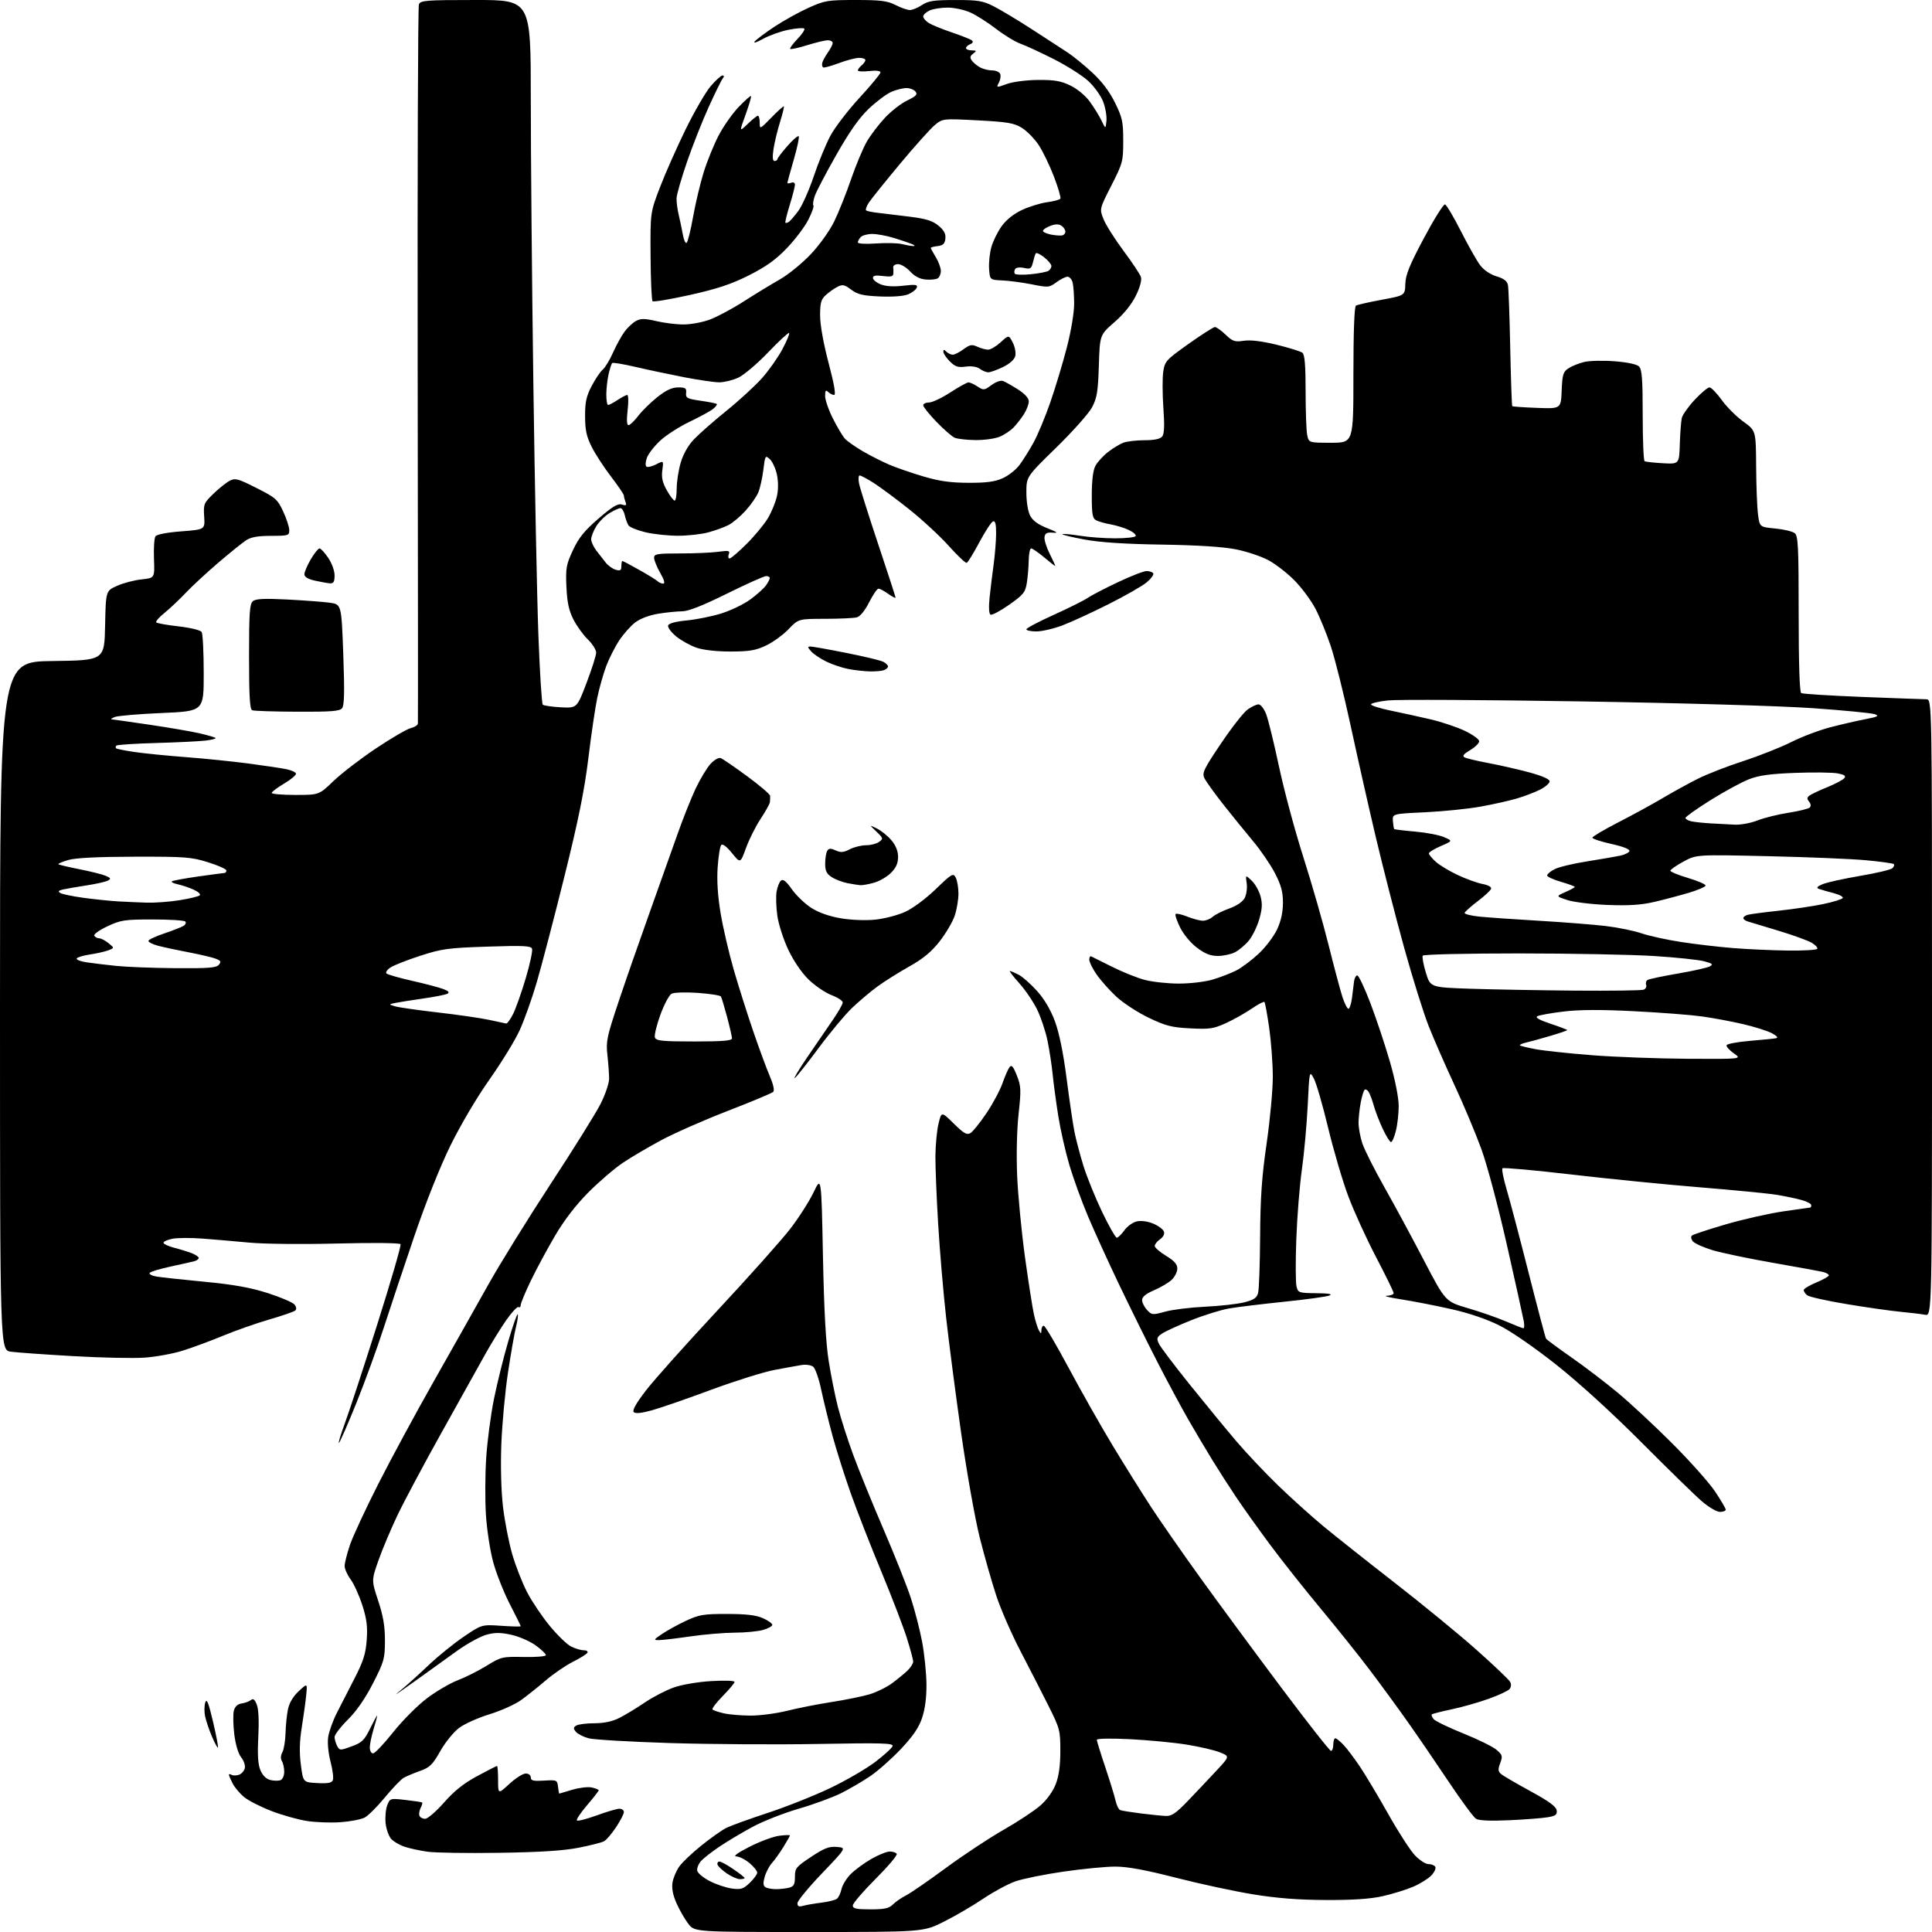 <?xml version="1.0" encoding="UTF-8" standalone="no"?>
<svg 
  version="1.1" 
  xmlns="http://www.w3.org/2000/svg" 
  xmlns:xlink="http://www.w3.org/1999/xlink" 
  xmlns:svg="http://www.w3.org/2000/svg"
  xmlns:rdf="http://www.w3.org/1999/02/22-rdf-syntax-ns#"
  xmlns:cc="http://creativecommons.org/ns#"
  xmlns:dc="http://purl.org/dc/elements/1.1/"
  viewBox="0 0 768 768"
  width="768"
  height="768"
>
<style>svg {background-color: white; }</style>"
<path stroke="none" fill="black" fill-rule="evenodd" d="M321.57,768.00C276.10,768.00 276.10,768.00 273.58,764.69C272.19,762.88 270.10,759.21 268.92,756.56C267.49,753.32 266.96,750.61 267.33,748.35C267.63,746.50 268.84,743.62 270.03,741.96C271.21,740.30 275.17,736.54 278.84,733.60C282.50,730.66 286.91,727.54 288.62,726.67C290.34,725.79 297.82,723.08 305.24,720.64C312.66,718.20 323.85,713.74 330.11,710.74C336.38,707.74 344.39,703.08 347.93,700.39C351.47,697.70 354.57,694.87 354.81,694.10C355.20,692.92 350.69,692.79 325.38,693.25C308.95,693.55 282.51,693.39 266.62,692.90C250.74,692.41 236.06,691.55 233.99,691.00C231.92,690.44 229.65,689.28 228.93,688.42C227.85,687.12 227.88,686.69 229.06,685.94C229.85,685.44 233.11,685.02 236.29,685.02C240.20,685.00 243.44,684.31 246.29,682.86C248.61,681.68 253.14,678.93 256.37,676.74C259.59,674.56 264.77,671.88 267.86,670.79C271.07,669.66 277.47,668.57 282.74,668.26C287.84,667.95 292.00,668.09 292.00,668.57C292.00,669.04 289.89,671.57 287.31,674.19C284.73,676.81 282.90,679.23 283.23,679.56C283.57,679.90 285.56,680.57 287.67,681.06C289.78,681.55 294.58,681.96 298.33,681.98C302.09,681.99 308.62,681.13 312.83,680.08C317.05,679.02 325.00,677.45 330.51,676.59C336.02,675.74 342.80,674.36 345.60,673.53C348.39,672.70 352.43,670.72 354.59,669.13C356.74,667.54 359.51,665.27 360.75,664.08C361.99,662.89 363.00,661.29 363.00,660.51C363.00,659.74 361.85,655.47 360.45,651.02C359.04,646.58 354.49,634.74 350.34,624.72C346.18,614.70 340.77,600.88 338.33,594.01C335.88,587.14 332.59,576.79 331.01,571.01C329.44,565.23 327.39,556.90 326.46,552.50C325.54,548.10 324.10,543.96 323.27,543.30C322.43,542.64 320.35,542.33 318.63,542.62C316.91,542.90 312.01,543.79 307.74,544.60C303.47,545.41 292.19,548.95 282.68,552.47C273.17,556.00 262.59,559.66 259.17,560.61C254.99,561.77 252.61,562.01 251.94,561.34C251.26,560.66 252.84,557.85 256.72,552.80C259.90,548.65 272.73,534.29 285.23,520.88C297.73,507.47 310.73,492.90 314.12,488.50C317.51,484.10 321.68,477.57 323.39,474.00C326.50,467.50 326.50,467.50 327.13,499.00C327.56,520.63 328.27,533.78 329.41,540.96C330.32,546.72 331.98,555.02 333.11,559.42C334.23,563.81 336.97,572.35 339.19,578.39C341.41,584.43 346.83,597.73 351.22,607.94C355.62,618.15 360.50,630.43 362.07,635.23C363.64,640.03 365.67,647.90 366.57,652.72C367.47,657.54 368.24,665.09 368.28,669.49C368.33,674.71 367.73,679.36 366.56,682.85C365.26,686.74 362.96,690.12 358.15,695.23C354.50,699.09 349.04,703.93 346.01,705.99C342.98,708.04 337.78,711.10 334.45,712.77C331.13,714.45 323.50,717.25 317.49,719.00C311.48,720.75 303.18,724.02 299.04,726.27C294.89,728.52 289.02,732.03 286.00,734.06C282.98,736.09 279.67,738.68 278.66,739.80C277.65,740.93 276.98,742.65 277.16,743.62C277.35,744.59 279.59,746.46 282.15,747.77C284.70,749.09 288.66,750.41 290.95,750.72C294.55,751.20 295.50,750.90 298.05,748.45C299.67,746.90 301.00,745.08 301.00,744.40C301.00,743.73 299.62,742.01 297.92,740.59C296.23,739.17 293.87,737.98 292.67,737.95C291.31,737.92 293.31,736.47 298.00,734.09C302.12,732.00 307.41,730.04 309.75,729.74C312.09,729.44 314.00,729.38 314.00,729.62C314.00,729.85 312.82,731.94 311.38,734.27C309.93,736.60 307.90,739.44 306.85,740.59C305.81,741.74 304.52,744.19 303.99,746.04C303.28,748.50 303.35,749.61 304.26,750.18C304.94,750.62 306.85,750.97 308.50,750.97C310.15,750.97 312.51,750.70 313.75,750.37C315.57,749.88 316.00,749.06 316.00,746.07C316.00,742.64 316.45,742.08 322.43,738.13C327.67,734.65 329.55,733.93 332.68,734.19C336.50,734.50 336.50,734.50 326.75,744.69C321.39,750.29 317.00,755.63 317.00,756.55C317.00,757.82 317.56,758.07 319.25,757.59C320.49,757.24 323.75,756.67 326.50,756.34C329.25,756.00 332.03,755.31 332.69,754.79C333.34,754.28 334.16,752.54 334.52,750.93C334.87,749.31 336.53,746.62 338.21,744.94C339.89,743.26 343.57,740.57 346.38,738.95C349.20,737.34 352.49,736.01 353.69,736.01C354.90,736.00 356.15,736.43 356.47,736.95C356.79,737.47 352.99,741.96 348.03,746.92C343.06,751.88 339.00,756.63 339.00,757.47C339.00,758.70 340.39,759.00 346.00,759.00C351.60,759.00 353.39,758.61 354.95,757.05C356.02,755.98 358.38,754.35 360.20,753.43C362.01,752.51 369.12,747.61 376.00,742.54C382.88,737.48 393.17,730.67 398.88,727.41C404.59,724.16 411.19,719.80 413.55,717.73C416.17,715.44 418.56,712.11 419.67,709.23C420.93,705.98 421.50,701.83 421.50,695.99C421.50,687.84 421.30,687.09 416.74,677.99C414.13,672.77 409.14,663.04 405.66,656.36C402.17,649.68 397.86,639.81 396.08,634.44C394.30,629.06 391.31,618.55 389.43,611.08C387.56,603.61 384.24,584.90 382.05,569.50C379.86,554.10 377.17,533.40 376.07,523.50C374.97,513.60 373.55,496.95 372.93,486.50C372.30,476.05 371.81,463.92 371.84,459.54C371.88,455.16 372.43,449.38 373.07,446.70C374.24,441.82 374.24,441.82 379.14,446.64C383.15,450.59 384.35,451.27 385.77,450.42C386.72,449.84 389.57,446.31 392.09,442.57C394.62,438.83 397.50,433.46 398.49,430.64C399.48,427.81 400.76,424.90 401.33,424.17C402.13,423.16 402.81,423.96 404.22,427.54C405.89,431.80 405.95,433.22 404.90,442.87C404.21,449.14 403.99,459.24 404.34,467.50C404.67,475.20 406.07,489.67 407.44,499.66C408.82,509.65 410.43,519.96 411.02,522.57C411.60,525.18 412.50,528.04 413.01,528.91C413.83,530.32 413.94,530.30 413.97,528.75C413.99,527.79 414.41,527.00 414.92,527.00C415.43,527.00 419.90,534.59 424.87,543.86C429.83,553.13 437.67,566.97 442.29,574.61C446.91,582.25 453.69,593.12 457.37,598.76C461.04,604.40 469.96,617.22 477.19,627.26C484.42,637.29 498.85,656.86 509.25,670.75C519.66,684.64 528.58,696.00 529.08,696.00C529.59,696.00 530.00,694.88 530.00,693.50C530.00,692.12 530.37,691.00 530.81,691.00C531.26,691.00 532.78,692.24 534.19,693.75C535.60,695.26 538.55,699.20 540.75,702.50C542.95,705.80 547.98,714.23 551.92,721.23C555.86,728.23 560.59,735.54 562.41,737.48C564.24,739.41 566.67,741.00 567.81,741.00C568.95,741.00 570.18,741.48 570.55,742.07C570.91,742.66 570.22,744.20 569.01,745.49C567.79,746.78 564.54,748.81 561.78,750.00C559.02,751.18 553.56,752.88 549.63,753.76C544.67,754.87 537.79,755.33 527.00,755.28C516.07,755.24 507.52,754.57 498.00,753.01C490.57,751.80 476.78,748.83 467.34,746.40C455.23,743.30 448.17,742.00 443.34,742.00C439.58,742.00 430.30,742.90 422.73,744.00C415.16,745.10 406.56,746.84 403.62,747.87C400.68,748.91 394.95,752.00 390.88,754.74C386.81,757.49 379.79,761.59 375.26,763.87C367.04,768.00 367.04,768.00 321.57,768.00zM294.15,747.00C293.13,747.00 290.80,745.99 288.97,744.75C287.15,743.51 285.47,741.94 285.24,741.25C285.02,740.56 285.35,740.00 285.99,740.00C286.62,740.00 289.13,741.37 291.57,743.05C294.01,744.72 296.00,746.30 296.00,746.55C296.00,746.80 295.17,747.00 294.15,747.00zM198.50,736.52C185.85,736.72 173.02,736.52 169.99,736.09C166.96,735.67 162.86,734.78 160.86,734.12C158.87,733.46 156.46,732.06 155.50,731.00C154.55,729.95 153.55,727.15 153.29,724.79C153.04,722.43 153.32,719.22 153.92,717.65C155.02,714.83 155.07,714.81 161.26,715.52C164.69,715.91 167.65,716.36 167.83,716.53C168.01,716.69 167.74,717.65 167.22,718.66C166.70,719.67 166.47,721.06 166.72,721.75C166.96,722.44 167.99,723.00 169.00,723.00C170.01,723.00 173.38,720.09 176.50,716.54C180.55,711.93 184.32,708.92 189.66,706.04C193.78,703.82 197.34,702.00 197.58,702.00C197.81,702.00 198.00,704.53 198.00,707.63C198.00,713.25 198.00,713.25 202.48,709.13C204.94,706.86 207.87,705.00 208.98,705.00C210.15,705.00 211.00,705.66 211.00,706.57C211.00,707.84 212.01,708.08 216.25,707.82C221.33,707.51 221.51,707.59 221.82,710.25C221.99,711.76 222.22,713.00 222.32,712.99C222.42,712.98 224.75,712.30 227.49,711.46C230.24,710.63 233.73,710.22 235.24,710.55C236.76,710.89 238.00,711.39 238.00,711.67C238.00,711.95 235.91,714.63 233.36,717.61C230.80,720.60 228.99,723.33 229.33,723.67C229.67,724.01 233.23,723.09 237.23,721.64C241.23,720.18 245.29,718.99 246.25,719.00C247.21,719.00 248.00,719.60 248.00,720.33C248.00,721.06 246.60,723.77 244.89,726.35C243.18,728.93 241.03,731.45 240.10,731.94C239.18,732.44 234.62,733.59 229.96,734.51C224.02,735.68 214.64,736.28 198.50,736.52zM135.46,724.35C131.63,724.63 125.63,724.42 122.13,723.89C118.62,723.36 112.20,721.56 107.86,719.89C103.52,718.21 98.61,715.70 96.95,714.30C95.29,712.90 93.27,710.49 92.46,708.93C91.66,707.37 91.00,705.83 91.00,705.49C91.00,705.16 91.45,705.16 92.01,705.51C92.56,705.85 93.87,705.86 94.90,705.53C95.94,705.20 97.01,704.05 97.30,702.98C97.58,701.88 96.96,699.94 95.87,698.56C94.68,697.05 93.62,693.48 93.12,689.31C92.67,685.58 92.60,681.39 92.97,680.01C93.41,678.36 94.47,677.38 96.07,677.15C97.41,676.96 99.06,676.35 99.73,675.80C100.64,675.05 101.27,675.55 102.09,677.64C102.79,679.43 103.01,684.23 102.68,690.48C102.31,697.63 102.55,701.37 103.52,703.69C104.37,705.74 105.81,707.16 107.43,707.57C108.84,707.93 110.67,707.96 111.50,707.64C112.34,707.32 112.99,705.84 112.98,704.28C112.98,702.75 112.56,700.85 112.05,700.05C111.48,699.15 111.55,697.84 112.25,696.55C112.85,695.42 113.42,692.02 113.50,689.00C113.58,685.98 114.01,681.70 114.46,679.50C114.99,676.91 116.50,674.37 118.74,672.28C122.19,669.06 122.19,669.06 121.73,673.78C121.48,676.38 120.69,682.10 119.98,686.50C119.07,692.14 118.95,696.56 119.59,701.50C120.50,708.50 120.50,708.50 126.13,708.80C130.42,709.02 131.89,708.73 132.33,707.58C132.65,706.75 132.23,703.47 131.39,700.29C130.51,696.93 130.12,692.82 130.46,690.50C130.79,688.30 132.32,684.02 133.86,681.00C135.40,677.98 138.61,671.72 140.98,667.10C144.45,660.33 145.38,657.38 145.78,651.87C146.16,646.55 145.77,643.51 144.02,638.07C142.79,634.23 140.70,629.63 139.39,627.85C138.07,626.07 137.00,623.66 137.00,622.50C137.00,621.34 137.94,617.60 139.09,614.19C140.24,610.78 145.35,599.78 150.45,589.75C155.54,579.71 165.52,561.28 172.61,548.78C179.70,536.28 189.27,519.30 193.89,511.04C198.50,502.77 209.69,484.69 218.75,470.85C227.82,457.01 236.79,442.64 238.69,438.90C240.58,435.17 242.13,430.63 242.13,428.81C242.13,426.99 241.83,422.79 241.46,419.48C240.85,414.00 241.23,412.15 245.80,398.48C248.55,390.24 254.03,374.50 257.97,363.50C261.90,352.50 266.95,338.32 269.17,332.00C271.39,325.68 274.70,317.34 276.53,313.47C278.37,309.60 281.04,305.17 282.47,303.63C283.96,302.02 285.70,301.05 286.52,301.37C287.32,301.68 292.03,304.90 296.98,308.54C301.94,312.18 306.05,315.69 306.12,316.33C306.18,316.97 306.15,318.12 306.05,318.87C305.94,319.63 304.26,322.64 302.32,325.57C300.38,328.50 297.78,333.68 296.55,337.08C294.31,343.26 294.31,343.26 290.97,339.11C288.98,336.64 287.27,335.33 286.73,335.87C286.23,336.37 285.58,340.36 285.28,344.75C284.92,350.06 285.31,356.20 286.47,363.11C287.42,368.83 289.77,378.90 291.68,385.50C293.59,392.10 297.08,403.12 299.44,410.00C301.80,416.88 304.75,424.89 306.01,427.80C307.42,431.08 307.94,433.46 307.36,434.04C306.85,434.55 298.80,437.92 289.47,441.53C280.15,445.13 268.27,450.35 263.09,453.12C257.91,455.89 250.93,459.99 247.58,462.24C244.24,464.49 238.07,469.78 233.88,474.00C228.96,478.95 224.28,485.03 220.70,491.12C217.64,496.32 213.30,504.36 211.07,508.98C208.83,513.61 207.00,518.01 207.00,518.76C207.00,519.51 206.61,519.88 206.13,519.58C205.65,519.28 203.46,521.62 201.25,524.77C199.05,527.92 195.24,534.10 192.79,538.50C190.34,542.90 182.57,556.85 175.51,569.50C168.45,582.15 160.53,597.00 157.92,602.50C155.31,608.00 151.93,616.04 150.41,620.36C147.66,628.22 147.66,628.22 150.35,636.36C152.34,642.39 153.03,646.50 153.02,652.19C153.00,659.37 152.69,660.49 148.28,669.12C145.19,675.16 141.73,680.16 138.28,683.59C135.38,686.47 133.00,689.57 133.00,690.48C133.00,691.39 133.46,692.99 134.02,694.04C135.01,695.89 135.20,695.89 139.77,694.22C143.91,692.70 144.84,691.80 147.19,686.99C148.67,683.97 149.90,681.73 149.93,682.00C149.96,682.27 149.31,684.71 148.49,687.41C147.67,690.11 147.00,693.37 147.00,694.66C147.00,695.95 147.58,697.00 148.30,697.00C149.01,697.00 152.61,693.22 156.28,688.59C159.96,683.97 166.01,677.89 169.73,675.09C173.46,672.29 178.95,669.07 181.94,667.94C184.94,666.81 190.09,664.22 193.39,662.19C199.21,658.61 199.65,658.51 208.19,658.68C213.05,658.78 217.00,658.45 217.00,657.94C217.00,657.43 215.17,655.68 212.93,654.06C210.69,652.44 206.37,650.55 203.33,649.87C199.06,648.92 196.81,648.90 193.44,649.80C191.05,650.45 185.80,653.31 181.79,656.17C177.78,659.04 172.03,663.17 169.00,665.37C165.97,667.56 161.93,670.45 160.00,671.78C156.50,674.19 156.50,674.19 159.97,671.34C161.87,669.78 166.52,665.58 170.29,662.00C174.06,658.42 180.37,653.31 184.32,650.63C191.50,645.76 191.50,645.76 199.25,646.28C203.51,646.57 207.00,646.65 207.00,646.45C207.00,646.25 205.03,642.25 202.61,637.56C200.20,632.87 197.24,625.35 196.02,620.85C194.81,616.35 193.52,607.91 193.16,602.08C192.80,596.26 192.84,586.12 193.27,579.55C193.69,572.97 195.08,562.40 196.37,556.05C197.66,549.70 200.20,539.44 202.02,533.25C203.84,527.06 205.53,522.20 205.79,522.46C206.05,522.71 205.75,524.94 205.13,527.40C204.51,529.86 203.07,538.09 201.92,545.69C200.78,553.29 199.60,566.02 199.29,574.00C198.95,582.76 199.21,592.62 199.94,598.89C200.60,604.61 202.26,613.14 203.63,617.85C205.00,622.57 207.69,629.42 209.62,633.09C211.54,636.76 215.57,642.72 218.56,646.35C221.55,649.98 225.33,653.64 226.95,654.48C228.57,655.31 230.85,656.00 232.01,656.00C233.19,656.00 233.84,656.45 233.49,657.02C233.14,657.58 230.53,659.20 227.68,660.63C224.83,662.06 220.03,665.35 217.00,667.94C213.97,670.54 209.54,674.08 207.14,675.81C204.73,677.53 199.10,680.07 194.61,681.44C190.13,682.81 184.68,685.25 182.52,686.86C180.33,688.49 177.00,692.59 175.02,696.09C171.96,701.51 170.85,702.60 166.98,703.97C164.52,704.85 161.60,706.07 160.50,706.69C159.40,707.31 156.03,710.83 153.00,714.50C149.97,718.18 146.36,721.78 144.96,722.51C143.56,723.24 139.28,724.07 135.46,724.35zM600.00,723.57C592.40,723.92 587.90,723.72 586.73,722.99C585.75,722.37 580.84,715.71 575.82,708.19C570.79,700.66 563.50,690.00 559.61,684.50C555.73,679.00 548.98,669.77 544.62,664.00C540.26,658.23 531.45,647.20 525.04,639.50C518.63,631.80 509.54,620.33 504.85,614.00C500.15,607.67 494.05,599.12 491.30,595.00C488.54,590.88 484.35,584.35 481.99,580.50C479.62,576.65 475.35,569.45 472.49,564.50C469.64,559.55 463.95,548.98 459.87,541.00C455.78,533.02 449.00,519.30 444.80,510.50C440.60,501.70 435.09,489.63 432.57,483.68C430.04,477.72 426.69,468.50 425.11,463.18C423.53,457.85 421.53,449.00 420.66,443.50C419.79,438.00 418.79,430.57 418.44,427.00C418.09,423.43 417.17,417.43 416.40,413.69C415.63,409.94 413.77,404.36 412.26,401.28C410.75,398.20 407.56,393.50 405.17,390.84C402.77,388.18 401.10,386.00 401.46,386.00C401.81,386.00 403.37,386.66 404.92,387.46C406.47,388.26 409.77,391.17 412.24,393.92C415.16,397.17 417.66,401.41 419.35,405.98C421.05,410.56 422.68,418.52 424.00,428.76C425.12,437.42 426.52,446.98 427.13,450.00C427.73,453.02 429.34,459.10 430.70,463.50C432.07,467.90 435.40,476.11 438.10,481.75C440.81,487.39 443.43,492.00 443.94,492.00C444.45,492.00 445.80,490.68 446.95,489.08C448.09,487.47 450.32,485.87 451.91,485.52C453.62,485.14 456.26,485.50 458.41,486.40C460.40,487.23 462.31,488.63 462.65,489.52C463.03,490.53 462.47,491.69 461.13,492.62C459.96,493.44 459.01,494.65 459.03,495.31C459.05,495.96 461.07,497.72 463.53,499.21C466.80,501.19 468.00,502.56 468.00,504.29C468.00,505.59 466.99,507.60 465.75,508.76C464.51,509.92 461.36,511.78 458.75,512.90C455.53,514.27 454.00,515.52 454.00,516.78C454.00,517.79 454.88,519.57 455.96,520.73C457.84,522.75 458.16,522.78 463.21,521.39C466.12,520.59 473.25,519.71 479.06,519.44C484.86,519.16 491.82,518.39 494.51,517.72C498.38,516.76 499.56,515.97 500.11,514.00C500.49,512.62 500.85,502.50 500.92,491.50C501.01,475.99 501.59,467.68 503.51,454.50C504.86,445.15 505.97,433.23 505.96,428.00C505.95,422.77 505.30,414.06 504.53,408.64C503.75,403.22 502.90,398.56 502.63,398.30C502.36,398.03 500.07,399.23 497.54,400.97C495.01,402.71 490.43,405.29 487.37,406.69C482.42,408.95 480.85,409.19 473.15,408.79C465.71,408.41 463.39,407.81 456.56,404.54C452.20,402.44 446.41,398.66 443.69,396.12C440.98,393.58 437.46,389.62 435.88,387.32C434.29,385.02 433.00,382.40 433.00,381.49C433.00,380.58 433.34,379.98 433.75,380.17C434.16,380.35 437.88,382.20 442.00,384.28C446.12,386.35 451.98,388.71 455.00,389.51C458.02,390.32 464.13,390.98 468.57,390.99C473.11,390.99 479.01,390.30 482.07,389.39C485.06,388.50 489.25,386.89 491.39,385.80C493.53,384.71 497.54,381.72 500.29,379.16C503.04,376.60 506.35,372.25 507.64,369.50C509.22,366.13 509.98,362.67 509.99,358.89C510.00,354.53 509.29,351.90 506.82,347.12C505.07,343.73 501.14,337.97 498.07,334.32C495.01,330.67 489.64,324.04 486.13,319.59C482.63,315.14 479.30,310.48 478.72,309.23C477.79,307.25 478.63,305.52 485.39,295.51C489.63,289.21 494.39,283.14 495.96,282.03C497.53,280.91 499.48,280.00 500.30,280.00C501.11,280.00 502.45,281.69 503.27,283.75C504.09,285.81 506.40,295.22 508.41,304.65C510.41,314.09 514.76,330.29 518.08,340.65C521.39,351.02 525.90,366.70 528.09,375.50C530.29,384.30 532.78,393.64 533.62,396.25C534.47,398.86 535.55,401.00 536.02,401.00C536.49,401.00 537.12,399.09 537.43,396.75C537.73,394.41 538.09,391.47 538.24,390.21C538.38,388.95 538.95,387.84 539.50,387.73C540.05,387.63 542.44,392.67 544.82,398.94C547.20,405.21 550.69,415.70 552.57,422.25C554.61,429.33 556.00,436.38 556.00,439.64C556.00,442.65 555.50,447.11 554.88,449.56C554.27,452.00 553.40,454.00 552.95,454.00C552.51,454.00 551.03,451.64 549.67,448.75C548.31,445.86 546.70,441.70 546.10,439.50C545.49,437.30 544.57,434.84 544.05,434.03C543.53,433.22 542.80,432.86 542.43,433.24C542.05,433.61 541.37,435.85 540.92,438.21C540.46,440.57 540.07,444.17 540.04,446.22C540.02,448.26 540.72,452.04 541.59,454.62C542.47,457.20 546.39,464.97 550.30,471.90C554.22,478.82 561.28,491.89 565.99,500.94C574.57,517.39 574.57,517.39 583.53,520.02C588.47,521.47 595.30,523.85 598.72,525.32C602.14,526.80 605.23,528.00 605.58,528.00C605.94,528.00 606.01,526.76 605.74,525.25C605.47,523.74 602.49,510.25 599.11,495.29C595.64,479.91 591.19,463.17 588.87,456.79C586.61,450.58 581.84,439.20 578.25,431.50C574.67,423.80 570.04,413.23 567.96,408.00C565.89,402.77 561.46,388.60 558.11,376.50C554.77,364.40 549.76,344.86 546.97,333.07C544.18,321.28 539.69,301.37 536.98,288.81C534.27,276.25 530.68,261.84 528.98,256.79C527.29,251.74 524.50,244.96 522.78,241.73C521.06,238.50 517.35,233.53 514.53,230.68C511.72,227.83 507.09,224.24 504.25,222.71C501.41,221.17 495.57,219.22 491.29,218.37C486.18,217.36 476.07,216.71 461.91,216.49C447.24,216.27 437.36,215.62 431.10,214.47C426.04,213.53 422.09,212.58 422.32,212.34C422.56,212.11 425.62,212.38 429.13,212.95C432.63,213.52 438.96,213.99 443.19,213.99C447.42,214.00 451.13,213.60 451.43,213.11C451.73,212.62 450.52,211.53 448.74,210.69C446.96,209.85 443.70,208.84 441.50,208.45C439.30,208.06 436.71,207.33 435.75,206.83C434.28,206.07 434.00,204.49 434.00,196.92C434.00,191.02 434.50,186.97 435.43,185.20C436.22,183.72 438.45,181.26 440.39,179.74C442.33,178.22 445.09,176.54 446.52,175.99C447.96,175.45 451.75,175.00 454.94,175.00C458.81,175.00 461.16,174.51 461.96,173.55C462.83,172.49 462.97,169.34 462.46,162.12C462.07,156.63 462.05,150.17 462.41,147.76C463.03,143.61 463.53,143.06 472.48,136.69C477.66,133.01 482.38,130.00 482.96,130.00C483.54,130.00 485.45,131.37 487.19,133.03C489.99,135.71 490.85,136.00 494.44,135.46C497.12,135.06 501.60,135.60 507.51,137.04C512.45,138.25 517.06,139.69 517.75,140.24C518.64,140.96 519.00,145.30 519.00,155.50C519.00,163.34 519.28,171.16 519.62,172.87C520.25,176.00 520.25,176.00 529.12,176.00C538.00,176.00 538.00,176.00 538.00,149.06C538.00,131.99 538.37,121.89 539.01,121.49C539.57,121.15 544.18,120.10 549.26,119.16C558.50,117.45 558.50,117.45 558.64,112.85C558.75,109.21 560.30,105.40 566.06,94.60C570.06,87.09 573.82,81.09 574.42,81.26C575.01,81.44 577.87,86.26 580.77,91.97C583.66,97.68 587.11,103.77 588.43,105.49C589.87,107.38 592.44,109.12 594.90,109.85C597.78,110.72 599.11,111.72 599.43,113.29C599.68,114.50 600.09,125.77 600.34,138.32C600.60,150.87 600.96,161.28 601.15,161.46C601.34,161.64 605.77,161.94 611.00,162.14C620.50,162.50 620.50,162.50 620.79,155.24C621.05,148.83 621.37,147.80 623.52,146.39C624.86,145.52 627.65,144.39 629.73,143.89C631.80,143.39 637.24,143.26 641.80,143.61C646.97,144.01 650.65,144.79 651.55,145.69C652.71,146.85 653.00,150.74 653.00,165.01C653.00,174.84 653.34,183.09 653.75,183.33C654.16,183.58 657.42,183.95 661.00,184.14C667.50,184.50 667.50,184.50 667.75,176.50C667.89,172.10 668.25,167.45 668.54,166.16C668.84,164.88 671.15,161.62 673.68,158.91C676.21,156.21 678.84,154.00 679.54,154.00C680.24,154.00 682.43,156.25 684.41,159.00C686.38,161.75 690.25,165.62 693.00,167.59C698.00,171.19 698.00,171.19 698.09,185.34C698.14,193.13 698.47,201.75 698.84,204.50C699.50,209.50 699.50,209.50 705.71,210.09C709.13,210.42 712.61,211.26 713.46,211.97C714.79,213.07 715.00,217.53 715.00,244.06C715.00,263.83 715.36,275.11 716.01,275.51C716.57,275.85 727.49,276.54 740.26,277.04C753.04,277.54 764.51,277.96 765.75,277.97C768.00,278.00 768.00,278.00 768.00,400.58C768.00,523.16 768.00,523.16 765.25,522.64C763.74,522.36 759.35,521.82 755.50,521.46C751.65,521.10 742.03,519.73 734.12,518.41C726.20,517.10 719.12,515.51 718.37,514.89C717.61,514.26 717.00,513.34 717.00,512.82C717.00,512.31 719.25,510.95 722.00,509.81C724.75,508.67 727.00,507.39 727.00,506.98C727.00,506.56 725.99,505.96 724.75,505.65C723.51,505.34 714.62,503.71 705.00,502.03C695.38,500.35 684.52,498.08 680.88,497.00C677.24,495.91 673.68,494.32 672.97,493.47C672.22,492.56 672.06,491.59 672.59,491.14C673.09,490.72 679.12,488.72 686.00,486.71C692.88,484.70 703.19,482.37 708.93,481.53C714.66,480.69 719.50,480.00 719.68,480.00C719.85,480.00 720.00,479.57 720.00,479.05C720.00,478.52 718.31,477.62 716.25,477.05C714.19,476.47 709.80,475.55 706.50,474.99C703.20,474.44 689.48,473.10 676.00,472.00C662.52,470.91 639.44,468.61 624.70,466.89C609.96,465.17 597.61,464.06 597.26,464.41C596.90,464.76 597.64,468.53 598.90,472.78C600.16,477.02 604.09,491.93 607.64,505.91C611.18,519.88 614.30,531.67 614.56,532.10C614.83,532.53 619.37,535.90 624.65,539.58C629.93,543.26 638.26,549.61 643.15,553.68C648.04,557.75 657.79,566.82 664.81,573.85C671.83,580.87 679.47,589.45 681.79,592.92C684.10,596.39 686.00,599.63 686.00,600.11C686.00,600.60 684.96,601.00 683.69,601.00C682.41,601.00 679.19,599.10 676.44,596.72C673.72,594.37 662.95,583.85 652.50,573.36C640.95,561.76 627.71,549.69 618.74,542.58C610.06,535.70 600.70,529.23 596.02,526.89C590.97,524.36 583.98,521.98 576.92,520.40C570.80,519.02 561.90,517.28 557.15,516.54C552.39,515.80 549.74,515.15 551.25,515.10C552.76,515.04 554.00,514.57 554.00,514.04C554.00,513.52 550.87,507.10 547.04,499.78C543.21,492.46 538.23,481.57 535.98,475.56C533.72,469.56 530.11,457.29 527.95,448.30C525.79,439.31 523.24,430.50 522.27,428.72C520.52,425.50 520.52,425.50 519.83,439.50C519.45,447.20 518.40,458.68 517.51,465.00C516.61,471.32 515.62,483.75 515.30,492.61C514.98,501.47 515.01,509.91 515.38,511.36C516.01,513.90 516.31,514.00 523.27,514.07C528.16,514.11 529.85,514.41 528.50,514.98C527.40,515.44 519.30,516.56 510.50,517.46C501.70,518.37 491.82,519.57 488.54,520.14C485.27,520.71 478.48,522.83 473.46,524.84C468.44,526.85 463.25,529.22 461.94,530.11C459.87,531.49 459.70,532.04 460.66,534.11C461.27,535.42 466.84,542.80 473.04,550.50C479.23,558.20 487.56,568.33 491.54,573.00C495.52,577.67 502.99,585.58 508.14,590.56C513.29,595.54 521.33,602.78 526.00,606.65C530.67,610.52 543.50,620.69 554.50,629.24C565.50,637.79 580.10,649.76 586.93,655.84C593.77,661.93 599.77,667.63 600.26,668.51C600.82,669.50 600.75,670.60 600.06,671.43C599.45,672.16 595.65,673.93 591.61,675.36C587.57,676.80 580.97,678.67 576.94,679.51C572.91,680.36 569.41,681.26 569.16,681.50C568.92,681.75 569.25,682.60 569.90,683.38C570.56,684.17 575.86,686.73 581.68,689.07C587.51,691.41 593.45,694.34 594.89,695.58C597.25,697.62 597.39,698.11 596.35,700.88C595.41,703.37 595.48,704.16 596.72,705.21C597.55,705.92 602.79,708.98 608.37,712.02C615.65,715.98 618.58,718.12 618.80,719.63C619.05,721.35 618.43,721.84 615.30,722.38C613.21,722.74 606.33,723.28 600.00,723.57zM463.42,721.87C465.77,721.98 467.51,720.78 472.42,715.65C475.76,712.16 480.83,706.79 483.68,703.73C488.86,698.16 488.86,698.16 484.92,696.58C482.74,695.71 476.83,694.33 471.78,693.52C466.72,692.70 456.60,691.73 449.29,691.36C441.56,690.98 436.00,691.07 436.00,691.60C436.01,692.09 437.52,697.00 439.37,702.50C441.22,708.00 443.06,713.99 443.46,715.82C443.86,717.64 444.71,719.33 445.34,719.56C445.98,719.79 449.65,720.38 453.50,720.87C457.35,721.35 461.81,721.80 463.42,721.87zM86.64,694.69C86.44,694.89 85.36,692.91 84.24,690.28C83.13,687.65 81.91,684.05 81.53,682.27C81.16,680.50 81.19,678.02 81.60,676.77C82.17,675.02 82.88,676.78 84.68,684.41C85.96,689.86 86.85,694.49 86.64,694.69zM262.02,651.97C259.70,652.00 259.77,651.84 263.17,649.53C265.17,648.17 269.43,645.82 272.65,644.31C277.88,641.86 279.62,641.56 289.00,641.57C296.58,641.58 300.54,642.04 303.25,643.24C305.31,644.15 307.00,645.35 307.00,645.90C307.00,646.45 305.31,647.37 303.25,647.95C301.19,648.52 296.12,649.00 292.00,649.01C287.88,649.03 280.00,649.69 274.50,650.49C269.00,651.28 263.38,651.95 262.02,651.97zM134.80,573.50C134.29,574.05 135.29,570.67 137.01,566.00C138.74,561.33 144.56,543.55 149.96,526.50C155.36,509.45 159.53,495.09 159.23,494.60C158.92,494.07 148.39,493.96 134.10,494.32C120.10,494.67 104.98,494.52 99.00,493.95C93.22,493.41 84.84,492.68 80.37,492.35C75.90,492.01 70.61,492.04 68.62,492.41C66.63,492.79 65.00,493.50 65.00,494.01C65.00,494.51 66.91,495.41 69.25,496.01C71.59,496.61 74.74,497.58 76.25,498.17C77.76,498.76 79.00,499.61 79.00,500.05C79.00,500.50 78.21,501.08 77.25,501.35C76.29,501.61 72.02,502.57 67.77,503.48C63.52,504.39 59.79,505.53 59.49,506.01C59.19,506.50 60.42,507.15 62.22,507.45C64.02,507.76 72.61,508.69 81.31,509.52C92.94,510.64 99.58,511.83 106.44,514.03C111.57,515.68 116.34,517.71 117.04,518.55C117.80,519.46 117.94,520.43 117.41,520.93C116.91,521.39 112.24,523.01 107.04,524.52C101.84,526.03 93.51,528.96 88.54,531.03C83.57,533.09 76.35,535.75 72.50,536.95C68.65,538.14 61.90,539.37 57.50,539.68C53.10,540.00 40.31,539.73 29.08,539.08C17.85,538.44 6.71,537.65 4.33,537.32C0.00,536.73 0.00,536.73 0.00,399.88C0.00,263.04 0.00,263.04 20.75,262.77C41.50,262.50 41.50,262.50 41.78,248.68C42.06,234.86 42.06,234.86 46.60,232.85C49.10,231.74 53.48,230.60 56.33,230.31C61.50,229.77 61.50,229.77 61.21,222.14C61.05,217.94 61.31,213.93 61.79,213.22C62.32,212.44 66.28,211.67 72.07,211.22C81.50,210.50 81.50,210.50 81.16,205.33C80.85,200.44 81.04,199.96 84.79,196.32C86.98,194.20 89.87,191.87 91.23,191.15C93.46,189.95 94.47,190.21 101.91,193.96C109.53,197.79 110.31,198.47 112.56,203.29C113.89,206.16 114.98,209.51 114.99,210.75C115.00,212.88 114.60,213.00 107.75,213.01C102.54,213.01 99.75,213.50 97.85,214.76C96.39,215.71 91.44,219.70 86.85,223.62C82.26,227.54 76.42,232.94 73.89,235.62C71.35,238.30 67.52,241.91 65.39,243.64C63.25,245.36 61.78,247.06 62.11,247.41C62.45,247.77 66.46,248.48 71.04,249.00C75.72,249.54 79.71,250.51 80.16,251.23C80.61,251.93 80.98,259.30 80.98,267.61C81.00,282.71 81.00,282.71 64.39,283.43C55.25,283.82 46.81,284.54 45.64,285.01C44.46,285.48 43.89,285.90 44.37,285.94C44.85,285.97 51.60,286.94 59.37,288.08C67.14,289.22 76.13,290.77 79.35,291.51C82.57,292.26 85.42,293.09 85.69,293.36C85.96,293.63 84.23,294.09 81.84,294.38C79.45,294.68 70.61,295.11 62.19,295.35C53.78,295.58 46.61,296.05 46.28,296.39C45.94,296.72 45.87,297.21 46.13,297.46C46.38,297.71 49.72,298.38 53.54,298.94C57.37,299.50 66.52,300.42 73.88,300.97C81.23,301.53 92.48,302.68 98.88,303.52C105.27,304.37 112.04,305.38 113.92,305.78C115.81,306.18 117.49,306.95 117.65,307.50C117.82,308.05 115.72,309.83 112.98,311.46C110.24,313.08 108.00,314.77 108.00,315.21C108.00,315.64 112.23,316.00 117.41,316.00C126.82,316.00 126.82,316.00 132.58,310.46C135.75,307.42 143.33,301.60 149.42,297.52C155.51,293.45 161.74,289.82 163.25,289.45C164.76,289.08 166.05,288.27 166.12,287.64C166.19,287.01 166.15,222.83 166.03,145.00C165.92,67.17 166.14,2.71 166.52,1.75C167.15,0.16 169.19,0.00 189.11,0.00C211.00,0.00 211.00,0.00 211.00,39.25C211.00,60.84 211.45,111.58 212.01,152.00C212.56,192.43 213.47,237.63 214.02,252.46C214.57,267.29 215.36,279.74 215.76,280.12C216.17,280.50 219.39,280.97 222.92,281.16C229.35,281.50 229.35,281.50 233.15,271.50C235.25,266.00 236.97,260.58 236.98,259.45C236.99,258.32 235.49,255.93 233.65,254.15C231.81,252.37 229.23,248.79 227.92,246.20C226.13,242.68 225.44,239.44 225.16,233.27C224.83,225.80 225.08,224.44 227.77,218.67C230.09,213.71 232.34,210.94 237.95,206.11C243.51,201.32 245.62,200.06 247.23,200.57C248.89,201.10 249.17,200.90 248.65,199.53C248.29,198.60 248.00,197.45 248.00,196.98C248.00,196.51 245.72,193.14 242.93,189.51C240.15,185.87 236.68,180.56 235.24,177.70C233.16,173.59 232.60,171.04 232.58,165.50C232.56,159.84 233.06,157.53 235.20,153.44C236.65,150.65 238.63,147.73 239.58,146.94C240.54,146.15 242.38,143.11 243.67,140.19C244.97,137.27 247.03,133.52 248.26,131.85C249.49,130.18 251.57,128.25 252.87,127.56C254.77,126.56 256.35,126.58 260.87,127.64C263.97,128.37 268.85,128.98 271.71,128.98C274.58,128.99 279.30,128.11 282.21,127.02C285.12,125.93 291.21,122.67 295.73,119.77C300.26,116.87 306.71,112.94 310.07,111.03C313.42,109.12 318.94,104.61 322.34,101.01C325.85,97.28 329.87,91.64 331.67,87.91C333.42,84.30 336.43,76.75 338.36,71.12C340.30,65.49 343.11,58.78 344.62,56.21C346.13,53.63 349.35,49.40 351.78,46.81C354.21,44.21 358.19,41.12 360.63,39.94C364.22,38.20 364.85,37.52 363.91,36.39C363.28,35.63 361.67,35.00 360.35,35.00C359.02,35.00 356.37,35.65 354.46,36.45C352.54,37.25 348.50,40.25 345.48,43.11C341.59,46.79 337.80,52.14 332.51,61.45C328.40,68.68 324.53,76.06 323.90,77.85C323.28,79.64 323.03,81.36 323.34,81.67C323.65,81.99 322.75,84.54 321.33,87.34C319.91,90.15 316.06,95.24 312.78,98.65C308.34,103.28 304.49,106.03 297.66,109.47C290.67,112.98 285.14,114.82 274.29,117.24C266.47,118.98 259.77,120.11 259.40,119.73C259.03,119.36 258.67,111.28 258.61,101.78C258.50,84.50 258.50,84.50 262.33,74.50C264.43,69.00 269.02,58.65 272.51,51.50C276.01,44.35 280.51,36.59 282.51,34.25C284.52,31.91 286.63,30.00 287.20,30.00C287.89,30.00 287.91,30.42 287.26,31.25C286.72,31.94 284.22,37.03 281.71,42.56C279.19,48.10 275.31,57.92 273.08,64.40C270.85,70.87 268.98,77.37 268.94,78.83C268.89,80.30 269.29,83.30 269.82,85.50C270.35,87.70 271.08,91.20 271.45,93.28C271.81,95.36 272.47,96.83 272.93,96.54C273.39,96.26 274.54,91.64 275.50,86.27C276.45,80.89 278.35,72.90 279.72,68.50C281.08,64.10 283.76,57.51 285.67,53.86C287.57,50.21 291.16,45.10 293.64,42.52C296.12,39.93 298.32,37.98 298.53,38.19C298.74,38.40 297.77,41.71 296.39,45.54C293.86,52.50 293.86,52.50 297.23,49.25C299.08,47.46 300.91,46.00 301.30,46.00C301.68,46.00 302.00,47.24 302.00,48.75C302.00,51.46 302.07,51.43 306.64,46.73C309.20,44.10 311.43,42.09 311.60,42.27C311.78,42.44 311.08,45.29 310.05,48.58C309.03,51.88 307.87,56.70 307.48,59.29C307.00,62.51 307.13,64.00 307.89,64.00C308.50,64.00 309.02,63.66 309.04,63.25C309.07,62.84 310.85,60.49 313.00,58.04C315.15,55.59 317.17,53.84 317.49,54.16C317.81,54.48 316.93,58.67 315.53,63.48C314.14,68.29 313.00,72.45 313.00,72.72C313.00,72.99 313.68,72.95 314.50,72.64C315.38,72.30 316.00,72.63 316.00,73.43C316.00,74.18 315.07,77.81 313.93,81.49C312.79,85.18 312.02,88.35 312.21,88.54C312.40,88.73 313.02,88.58 313.58,88.20C314.14,87.81 315.83,85.87 317.33,83.87C318.82,81.88 321.58,75.71 323.45,70.16C325.31,64.61 328.30,57.35 330.07,54.01C331.85,50.68 337.06,43.87 341.65,38.89C346.24,33.91 350.00,29.36 350.00,28.79C350.00,28.14 348.29,27.93 345.50,28.25C343.02,28.53 341.00,28.41 341.00,28.00C341.00,27.58 341.68,26.68 342.50,26.00C343.32,25.32 344.00,24.36 344.00,23.88C344.00,23.39 342.89,23.00 341.54,23.00C340.18,23.00 336.59,23.93 333.56,25.06C330.53,26.20 327.70,26.99 327.28,26.81C326.86,26.64 326.67,25.83 326.85,25.02C327.04,24.20 328.05,22.33 329.10,20.86C330.14,19.39 331.00,17.70 331.00,17.10C331.00,16.49 330.14,16.00 329.09,16.00C328.04,16.00 324.34,16.88 320.88,17.96C317.42,19.04 314.37,19.71 314.11,19.44C313.85,19.18 315.15,17.41 317.00,15.50C318.85,13.59 320.07,11.73 319.71,11.37C319.34,11.01 316.50,11.23 313.38,11.85C310.26,12.48 305.70,14.12 303.24,15.49C300.75,16.88 299.32,17.32 300.01,16.49C300.70,15.66 304.24,13.01 307.88,10.60C311.52,8.19 317.60,4.82 321.39,3.11C327.85,0.19 329.01,0.00 340.18,0.00C350.11,0.00 352.73,0.33 356.00,2.00C358.16,3.10 360.73,4.00 361.71,3.99C362.69,3.99 364.85,3.09 366.50,2.00C369.00,0.34 371.20,0.01 379.78,0.01C388.77,0.00 390.69,0.31 394.99,2.50C397.70,3.87 404.55,7.98 410.21,11.64C415.87,15.29 422.27,19.45 424.44,20.89C426.61,22.33 430.99,25.90 434.18,28.84C438.02,32.39 441.06,36.41 443.23,40.82C446.15,46.74 446.50,48.38 446.50,55.98C446.50,64.17 446.31,64.86 441.77,73.78C437.04,83.06 437.04,83.06 438.68,87.15C439.58,89.40 443.15,95.04 446.61,99.69C450.07,104.33 453.19,109.03 453.54,110.13C453.93,111.35 453.15,114.23 451.52,117.55C449.82,121.01 446.75,124.82 443.03,128.05C437.20,133.12 437.20,133.12 436.81,145.31C436.49,155.62 436.07,158.17 434.13,161.88C432.86,164.29 426.46,171.49 419.91,177.88C408.00,189.50 408.00,189.50 408.00,195.80C408.00,199.42 408.63,203.32 409.49,204.97C410.51,206.95 412.63,208.50 416.24,209.93C420.33,211.54 420.83,211.95 418.50,211.75C416.16,211.56 415.44,211.94 415.21,213.51C415.05,214.61 416.01,217.65 417.33,220.26C418.65,222.87 419.61,225.00 419.46,225.00C419.31,225.00 417.30,223.43 415.00,221.50C412.70,219.58 410.40,218.00 409.91,218.00C409.41,218.00 408.97,220.14 408.93,222.75C408.89,225.36 408.55,229.40 408.18,231.72C407.57,235.49 406.82,236.42 401.10,240.44C397.58,242.91 394.26,244.66 393.72,244.33C393.13,243.96 392.99,241.25 393.37,237.61C393.72,234.25 394.44,228.35 394.97,224.50C395.50,220.65 395.95,215.10 395.97,212.17C395.99,208.36 395.65,206.95 394.76,207.25C394.08,207.47 391.63,211.22 389.31,215.56C387.00,219.91 384.73,223.59 384.27,223.74C383.81,223.90 380.60,220.86 377.13,216.99C373.67,213.12 366.59,206.58 361.40,202.44C356.21,198.31 349.85,193.60 347.28,191.96C344.71,190.33 342.21,189.00 341.72,189.00C341.24,189.00 341.14,190.46 341.50,192.25C341.86,194.04 345.27,204.83 349.07,216.24C352.88,227.65 356.00,237.24 356.00,237.56C356.00,237.88 354.69,237.21 353.10,236.07C351.50,234.93 349.75,234.00 349.21,234.00C348.68,234.00 347.01,236.44 345.50,239.41C343.84,242.70 341.92,245.05 340.63,245.40C339.46,245.72 333.75,245.98 327.95,245.99C317.41,246.00 317.41,246.00 313.45,250.12C311.28,252.39 307.25,255.31 304.50,256.61C300.39,258.56 297.89,258.98 290.43,258.99C284.89,259.00 279.61,258.41 276.87,257.47C274.41,256.63 270.75,254.59 268.74,252.94C266.73,251.28 265.32,249.33 265.60,248.60C265.92,247.78 268.68,247.04 272.94,246.64C276.69,246.29 282.85,245.06 286.63,243.89C290.41,242.73 295.64,240.21 298.26,238.30C300.87,236.39 303.68,233.86 304.51,232.69C305.33,231.51 306.00,230.21 306.00,229.78C306.00,229.35 305.35,229.00 304.55,229.00C303.75,229.00 296.72,232.15 288.93,236.00C279.29,240.77 273.60,243.00 271.13,243.01C269.13,243.01 264.86,243.44 261.64,243.97C258.11,244.55 254.48,245.92 252.51,247.42C250.71,248.79 247.85,252.02 246.14,254.60C244.43,257.18 242.11,261.78 240.97,264.81C239.83,267.85 238.24,273.48 237.43,277.33C236.62,281.17 235.02,292.01 233.88,301.41C232.31,314.25 229.94,325.96 224.34,348.50C220.24,365.00 215.30,383.89 213.37,390.47C211.44,397.06 208.34,405.72 206.49,409.72C204.65,413.72 199.25,422.50 194.50,429.23C189.47,436.36 183.00,447.33 179.00,455.49C174.86,463.95 169.18,478.21 164.66,491.50C160.55,503.60 155.07,520.02 152.48,528.00C149.90,535.98 145.07,549.25 141.75,557.50C138.43,565.75 135.30,572.95 134.80,573.50zM315.94,428.54C315.30,428.93 317.50,425.26 320.82,420.38C324.14,415.50 328.69,408.85 330.93,405.62C333.17,402.38 335.00,399.18 335.00,398.50C335.00,397.82 332.98,396.50 330.51,395.56C328.04,394.61 323.97,391.84 321.45,389.40C318.70,386.73 315.49,382.03 313.38,377.59C311.45,373.53 309.49,367.44 309.01,364.06C308.53,360.68 308.39,356.37 308.70,354.47C309.01,352.58 309.79,350.59 310.45,350.04C311.31,349.33 312.54,350.32 314.81,353.54C316.56,356.01 320.04,359.34 322.56,360.94C325.49,362.79 329.71,364.28 334.25,365.04C338.39,365.74 344.09,365.96 347.93,365.57C351.54,365.20 356.90,363.81 359.83,362.47C362.87,361.08 368.09,357.21 371.99,353.43C378.40,347.25 378.91,346.96 379.92,348.85C380.51,349.96 381.00,352.84 381.00,355.26C381.00,357.67 380.32,361.64 379.49,364.09C378.65,366.53 375.95,371.10 373.49,374.25C370.21,378.42 366.94,381.12 361.38,384.23C357.20,386.58 351.51,390.16 348.75,392.18C345.99,394.21 341.47,398.03 338.69,400.68C335.92,403.33 329.92,410.52 325.37,416.66C320.83,422.80 316.58,428.14 315.94,428.54zM670.99,420.88C692.47,421.00 692.47,421.00 689.25,418.75C687.49,417.51 686.18,416.05 686.35,415.50C686.52,414.95 690.68,414.17 695.58,413.76C700.49,413.36 705.17,412.88 706.00,412.71C706.96,412.51 706.34,411.78 704.31,410.70C702.55,409.77 697.38,408.14 692.81,407.08C688.24,406.02 680.90,404.65 676.50,404.04C672.10,403.43 659.97,402.49 649.55,401.97C636.37,401.30 627.84,401.34 621.55,402.10C616.57,402.70 611.87,403.54 611.11,403.97C610.18,404.48 611.94,405.48 616.36,406.95C620.01,408.17 623.00,409.31 623.00,409.48C623.00,409.66 619.96,410.70 616.25,411.79C612.54,412.89 608.21,414.08 606.63,414.44C605.05,414.80 603.97,415.30 604.22,415.55C604.47,415.80 607.32,416.50 610.55,417.09C613.78,417.69 623.86,418.76 632.96,419.47C642.06,420.18 659.17,420.81 670.99,420.88zM275.97,414.00C287.34,414.00 290.99,413.70 290.98,412.75C290.96,412.06 290.08,408.22 289.02,404.22C287.95,400.21 286.85,396.57 286.57,396.12C286.30,395.67 282.17,395.03 277.40,394.69C272.59,394.35 267.94,394.50 266.97,395.02C266.01,395.53 263.99,399.32 262.49,403.44C260.99,407.56 260.02,411.62 260.35,412.46C260.84,413.75 263.37,414.00 275.97,414.00zM201.23,406.87C201.63,406.94 202.85,405.26 203.93,403.14C205.01,401.02 207.28,394.62 208.97,388.93C210.67,383.23 211.80,377.93 211.50,377.15C211.05,375.97 208.08,375.82 193.73,376.30C178.11,376.81 175.62,377.15 167.10,379.92C161.93,381.60 156.59,383.69 155.24,384.58C153.89,385.46 153.17,386.54 153.64,386.98C154.11,387.42 158.78,388.75 164.00,389.93C169.22,391.11 174.78,392.58 176.34,393.20C178.34,393.99 178.78,394.53 177.84,395.03C177.10,395.42 172.68,396.29 168.00,396.96C163.32,397.63 158.38,398.42 157.00,398.71C154.50,399.25 154.50,399.25 157.00,400.02C158.38,400.44 166.03,401.54 174.00,402.46C181.97,403.37 191.20,404.71 194.50,405.43C197.80,406.15 200.83,406.80 201.23,406.87zM626.17,393.79C640.29,393.90 652.52,393.74 653.36,393.42C654.19,393.10 654.65,392.24 654.37,391.52C654.09,390.79 654.34,389.91 654.93,389.55C655.51,389.18 660.93,388.04 666.98,387.00C673.02,385.97 678.74,384.68 679.69,384.15C681.12,383.35 680.74,383.01 677.43,382.12C675.25,381.53 666.27,380.59 657.48,380.03C648.69,379.47 624.54,379.01 603.81,379.00C582.79,379.00 565.87,379.39 565.57,379.89C565.26,380.38 565.82,383.42 566.80,386.64C568.58,392.50 568.58,392.50 584.54,393.04C593.32,393.33 612.05,393.67 626.17,393.79zM69.63,384.86C82.78,384.97 85.98,384.73 86.99,383.52C88.01,382.29 87.78,381.87 85.68,381.07C84.29,380.54 79.41,379.40 74.85,378.53C70.29,377.67 64.86,376.50 62.78,375.94C60.70,375.38 59.00,374.53 59.00,374.04C59.00,373.56 61.81,372.22 65.25,371.07C68.69,369.91 72.16,368.55 72.97,368.04C73.78,367.53 74.08,366.75 73.64,366.30C73.19,365.86 67.36,365.50 60.66,365.50C49.51,365.50 48.02,365.73 42.68,368.23C39.44,369.75 37.13,371.41 37.49,371.98C37.83,372.54 38.72,373.00 39.45,373.00C40.18,373.00 41.84,373.87 43.14,374.92C45.50,376.84 45.50,376.84 43.00,377.79C41.62,378.30 38.37,379.04 35.77,379.42C33.17,379.80 30.80,380.51 30.50,380.99C30.21,381.48 31.92,382.16 34.31,382.52C36.70,382.88 41.99,383.52 46.08,383.95C50.16,384.38 60.76,384.79 69.63,384.86zM484.13,380.00C481.20,380.00 479.02,379.15 475.83,376.74C473.34,374.87 470.49,371.45 469.12,368.70C467.82,366.07 467.01,363.66 467.33,363.33C467.65,363.01 469.74,363.48 471.98,364.37C474.21,365.27 477.01,366.00 478.19,366.00C479.37,366.00 481.12,365.30 482.07,364.44C483.02,363.58 485.97,362.10 488.64,361.14C491.65,360.07 493.98,358.48 494.78,356.96C495.49,355.60 495.85,352.98 495.58,351.11C495.08,347.73 495.08,347.73 497.55,350.05C498.91,351.33 500.49,354.11 501.07,356.24C501.87,359.24 501.76,361.33 500.55,365.49C499.69,368.45 497.81,372.26 496.37,373.97C494.94,375.68 492.49,377.73 490.93,378.54C489.37,379.34 486.31,380.00 484.13,380.00zM710.69,377.86C716.85,377.94 722.11,377.63 722.39,377.18C722.66,376.73 721.67,375.64 720.17,374.76C718.67,373.88 712.74,371.72 706.97,369.98C701.21,368.23 695.71,366.57 694.75,366.29C693.79,366.00 693.00,365.40 693.00,364.95C693.00,364.50 693.79,363.92 694.75,363.65C695.71,363.38 701.23,362.65 707.00,362.03C712.77,361.41 720.75,360.22 724.73,359.39C728.71,358.55 732.21,357.47 732.51,356.98C732.81,356.49 731.13,355.60 728.78,355.00C726.43,354.39 723.83,353.64 723.00,353.33C721.92,352.92 722.34,352.40 724.50,351.48C726.15,350.78 732.84,349.30 739.36,348.19C745.88,347.09 751.70,345.70 752.29,345.11C752.88,344.52 753.12,343.79 752.82,343.49C752.52,343.19 747.60,342.50 741.89,341.97C736.17,341.43 718.64,340.70 702.92,340.35C674.34,339.69 674.34,339.69 669.17,342.51C666.33,344.05 664.00,345.68 664.00,346.12C664.00,346.56 667.15,347.85 671.00,349.00C674.85,350.15 678.00,351.50 678.00,352.00C678.00,352.50 674.96,353.82 671.25,354.92C667.54,356.02 661.35,357.66 657.50,358.55C652.37,359.74 647.43,360.06 639.00,359.73C632.67,359.48 625.48,358.60 623.00,357.77C618.50,356.27 618.50,356.27 622.25,354.62C624.31,353.71 626.00,352.79 626.00,352.56C626.00,352.33 623.52,351.42 620.50,350.54C617.48,349.66 615.00,348.52 615.00,348.00C615.00,347.48 616.33,346.36 617.96,345.52C619.58,344.68 625.32,343.29 630.71,342.44C636.09,341.58 642.04,340.56 643.92,340.17C645.81,339.78 647.52,338.94 647.73,338.31C647.97,337.60 645.23,336.52 640.56,335.48C636.40,334.56 633.00,333.44 633.00,332.99C633.00,332.55 637.61,329.82 643.25,326.92C648.89,324.03 656.88,319.67 661.00,317.22C665.12,314.78 671.42,311.32 675.00,309.53C678.58,307.73 686.65,304.59 692.94,302.55C699.24,300.50 707.81,297.11 711.99,295.01C716.17,292.90 723.17,290.25 727.55,289.11C731.92,287.97 738.20,286.52 741.50,285.89C746.44,284.94 747.11,284.60 745.28,283.91C744.05,283.46 733.03,282.38 720.78,281.52C707.78,280.61 669.34,279.48 628.50,278.82C590.00,278.20 555.46,278.02 551.75,278.43C548.04,278.83 545.00,279.54 545.00,280.01C545.00,280.48 548.49,281.58 552.75,282.46C557.01,283.34 564.10,284.89 568.50,285.91C572.90,286.93 579.09,289.00 582.25,290.50C585.41,292.00 588.00,293.87 588.00,294.65C588.00,295.43 586.38,297.02 584.40,298.19C581.83,299.71 581.19,300.52 582.15,301.05C582.89,301.46 587.18,302.49 591.68,303.33C596.17,304.17 603.49,305.84 607.93,307.04C613.04,308.42 616.00,309.72 616.00,310.59C616.00,311.34 614.31,312.82 612.25,313.87C610.19,314.92 606.05,316.50 603.06,317.39C600.07,318.28 593.55,319.74 588.56,320.64C583.58,321.54 573.65,322.55 566.50,322.89C553.50,323.50 553.50,323.50 553.70,326.37C553.82,327.95 554.05,329.39 554.23,329.56C554.40,329.73 558.13,330.19 562.52,330.57C566.91,330.95 572.08,331.93 574.00,332.76C577.50,334.27 577.50,334.27 572.75,336.32C570.14,337.45 568.00,338.76 568.00,339.23C568.00,339.71 569.24,341.21 570.75,342.57C572.26,343.94 576.23,346.32 579.57,347.88C582.90,349.44 587.32,351.03 589.38,351.41C591.61,351.83 592.97,352.60 592.74,353.31C592.52,353.96 590.14,356.18 587.43,358.23C584.73,360.29 582.38,362.37 582.21,362.86C582.05,363.35 584.75,364.04 588.21,364.38C591.67,364.72 602.38,365.47 612.00,366.03C621.62,366.60 633.48,367.53 638.34,368.11C643.20,368.69 649.60,370.00 652.55,371.02C655.50,372.03 662.55,373.58 668.21,374.45C673.87,375.33 683.23,376.42 689.00,376.88C694.77,377.34 704.54,377.78 710.69,377.86zM58.31,358.82C61.50,358.92 67.35,358.49 71.31,357.86C75.26,357.23 78.90,356.36 79.40,355.91C79.89,355.47 78.76,354.44 76.90,353.61C75.03,352.79 72.21,351.85 70.63,351.51C69.05,351.18 68.01,350.66 68.30,350.36C68.60,350.07 73.27,349.20 78.67,348.43C84.08,347.67 88.84,347.03 89.25,347.02C89.66,347.01 90.00,346.56 90.00,346.03C90.00,345.49 86.74,344.03 82.75,342.78C76.10,340.69 73.69,340.50 53.50,340.55C38.81,340.58 30.05,341.02 27.15,341.86C24.76,342.56 22.99,343.32 23.22,343.55C23.45,343.78 27.21,344.67 31.57,345.53C35.93,346.39 40.62,347.56 41.98,348.13C44.04,348.99 44.20,349.31 42.90,350.04C42.04,350.51 38.23,351.38 34.42,351.96C30.62,352.54 26.40,353.27 25.05,353.58C23.20,354.00 22.94,354.35 23.99,354.99C24.75,355.46 29.00,356.33 33.43,356.93C37.87,357.52 43.98,358.15 47.00,358.32C50.02,358.49 55.11,358.71 58.31,358.82zM342.00,351.88C341.18,351.82 338.85,351.45 336.84,351.06C334.82,350.66 332.01,349.58 330.59,348.65C328.56,347.32 328.00,346.14 328.02,343.23C328.02,341.18 328.40,338.91 328.86,338.20C329.50,337.18 330.23,337.15 332.20,338.05C334.22,338.97 335.34,338.88 337.81,337.60C339.51,336.72 342.41,336.00 344.26,336.00C346.11,336.00 348.44,335.40 349.44,334.67C351.17,333.40 351.12,333.18 348.38,330.57C345.50,327.81 345.50,327.81 348.63,329.37C350.35,330.23 352.94,332.33 354.38,334.04C356.11,336.10 357.00,338.34 357.00,340.65C357.00,343.16 356.20,344.96 354.17,346.98C352.62,348.54 349.58,350.30 347.42,350.90C345.26,351.50 342.82,351.94 342.00,351.88zM689.71,327.82C692.03,327.92 696.08,327.15 698.71,326.11C701.35,325.08 706.87,323.71 711.00,323.07C715.12,322.43 718.90,321.50 719.41,320.99C719.95,320.45 719.85,319.52 719.15,318.68C718.25,317.59 718.27,317.04 719.24,316.29C719.93,315.75 723.11,314.24 726.30,312.95C729.48,311.65 732.55,310.04 733.12,309.36C733.89,308.42 733.24,307.95 730.49,307.43C728.47,307.05 720.90,306.96 713.66,307.23C703.63,307.61 699.24,308.21 695.21,309.78C692.31,310.91 685.44,314.64 679.96,318.07C674.48,321.50 670.00,324.68 670.00,325.14C670.00,325.59 671.01,326.19 672.25,326.47C673.49,326.75 676.98,327.13 680.00,327.31C683.02,327.48 687.40,327.71 689.71,327.82zM118.13,282.92C108.98,282.88 100.94,282.62 100.25,282.34C99.31,281.96 99.00,276.74 99.00,261.04C99.00,243.56 99.24,240.04 100.54,238.97C101.69,238.01 105.09,237.85 114.29,238.32C121.00,238.67 128.58,239.24 131.12,239.59C135.73,240.24 135.73,240.24 136.46,260.16C137.00,275.19 136.88,280.44 135.97,281.54C134.99,282.72 131.56,282.98 118.13,282.92zM345.67,266.89C343.38,266.83 339.53,266.39 337.13,265.92C334.73,265.45 330.85,264.14 328.51,263.01C326.18,261.88 323.46,260.06 322.48,258.97C321.03,257.37 320.97,257.00 322.17,257.00C322.98,257.00 329.43,258.15 336.50,259.56C343.56,260.96 350.17,262.55 351.17,263.09C352.18,263.63 353.00,264.46 353.00,264.93C353.00,265.40 352.29,266.06 351.42,266.39C350.55,266.73 347.96,266.95 345.67,266.89zM411.98,251.00C409.79,251.00 408.00,250.62 408.00,250.16C408.00,249.70 412.84,247.14 418.75,244.47C424.66,241.80 430.73,238.78 432.23,237.76C433.73,236.73 439.18,233.89 444.35,231.45C449.51,229.00 454.67,227.00 455.81,227.00C456.95,227.00 458.13,227.41 458.44,227.91C458.75,228.41 457.58,230.02 455.84,231.48C454.09,232.95 447.23,236.88 440.58,240.21C433.94,243.55 425.68,247.34 422.23,248.64C418.78,249.94 414.16,251.00 411.98,251.00zM131.25,231.89C130.29,231.83 127.59,231.36 125.25,230.83C122.41,230.20 121.00,229.35 121.00,228.28C121.00,227.40 122.14,224.72 123.54,222.34C124.94,219.95 126.50,218.00 127.01,218.00C127.51,218.00 129.07,219.68 130.46,221.73C131.90,223.85 133.00,226.88 133.00,228.73C133.00,231.22 132.58,231.97 131.25,231.89zM263.64,232.00C264.45,232.00 264.03,230.50 262.45,227.75C261.12,225.41 260.02,222.71 260.01,221.75C260.00,220.20 261.16,220.00 270.36,220.00C276.06,220.00 282.88,219.70 285.53,219.34C289.75,218.76 290.26,218.89 289.70,220.34C289.35,221.25 289.50,222.00 290.03,222.00C290.56,222.00 293.65,219.35 296.90,216.10C300.14,212.86 303.94,208.25 305.34,205.85C306.74,203.46 308.31,199.60 308.83,197.28C309.42,194.64 309.42,191.41 308.83,188.64C308.31,186.20 307.04,183.45 306.02,182.52C304.24,180.90 304.14,181.07 303.46,186.67C303.07,189.88 302.18,193.91 301.48,195.64C300.77,197.37 298.50,200.66 296.42,202.95C294.35,205.25 291.27,207.85 289.58,208.72C287.88,209.60 284.25,210.91 281.50,211.64C278.75,212.38 273.35,212.97 269.50,212.97C265.65,212.97 259.85,212.35 256.62,211.59C253.39,210.83 250.34,209.59 249.84,208.85C249.35,208.11 248.68,206.26 248.35,204.75C248.02,203.24 247.24,202.00 246.62,202.00C246.01,202.01 244.03,202.90 242.24,203.99C240.45,205.09 238.09,207.45 236.99,209.24C235.90,211.03 235.01,213.33 235.00,214.34C235.00,215.35 235.92,217.38 237.04,218.84C238.17,220.30 239.85,222.47 240.79,223.66C241.73,224.85 243.51,226.12 244.75,226.48C246.57,227.01 247.00,226.74 247.00,225.07C247.00,223.93 247.18,223.00 247.40,223.00C247.63,223.00 250.66,224.61 254.15,226.57C257.64,228.54 260.93,230.56 261.45,231.07C261.97,231.58 262.96,232.00 263.64,232.00zM268.18,199.00C268.63,199.00 269.00,196.83 269.00,194.18C269.00,191.53 269.71,186.92 270.59,183.93C271.59,180.51 273.53,177.08 275.84,174.65C277.85,172.53 283.65,167.44 288.73,163.33C293.81,159.23 300.18,153.37 302.90,150.33C305.61,147.28 309.27,142.10 311.01,138.82C312.76,135.54 313.97,132.64 313.69,132.36C313.42,132.09 309.67,135.56 305.35,140.07C301.03,144.58 295.70,149.10 293.50,150.12C291.30,151.13 287.93,151.96 286.00,151.98C284.07,151.99 277.77,151.08 272.00,149.96C266.23,148.84 257.53,147.00 252.68,145.87C247.83,144.73 243.63,144.04 243.35,144.32C243.06,144.61 242.43,146.56 241.94,148.67C241.45,150.78 241.04,154.41 241.02,156.75C241.01,159.09 241.34,161.00 241.75,160.99C242.16,160.99 243.85,160.09 245.50,159.00C247.15,157.91 248.88,157.01 249.35,157.01C249.81,157.00 249.88,159.70 249.50,163.00C249.04,166.96 249.16,169.00 249.85,169.00C250.43,169.00 252.16,167.35 253.70,165.33C255.24,163.31 258.68,159.93 261.34,157.83C264.80,155.09 267.15,154.00 269.58,154.00C272.49,154.00 272.94,154.32 272.74,156.22C272.52,158.20 273.12,158.52 278.50,159.30C281.80,159.77 284.69,160.36 284.93,160.59C285.16,160.83 284.49,161.72 283.43,162.58C282.37,163.43 278.19,165.71 274.14,167.65C270.09,169.58 264.84,172.95 262.47,175.14C260.10,177.32 257.70,180.42 257.14,182.03C256.53,183.77 256.49,185.18 257.03,185.52C257.53,185.83 259.26,185.40 260.87,184.57C263.80,183.05 263.80,183.05 263.28,186.93C262.90,189.82 263.35,191.85 265.07,194.90C266.33,197.16 267.74,199.00 268.18,199.00zM385.00,191.92C392.19,191.95 395.50,191.50 398.62,190.09C400.88,189.06 403.87,186.71 405.25,184.86C406.64,183.01 409.14,179.03 410.81,176.00C412.48,172.97 415.49,165.78 417.49,160.00C419.50,154.22 422.46,144.41 424.07,138.18C425.79,131.52 426.99,124.32 426.99,120.68C426.98,117.28 426.70,113.49 426.37,112.25C426.04,111.01 425.13,110.00 424.34,110.00C423.56,110.00 421.58,110.99 419.94,112.20C417.09,114.31 416.69,114.35 410.23,113.05C406.53,112.31 401.25,111.60 398.50,111.48C393.50,111.25 393.50,111.25 393.18,106.91C393.01,104.51 393.41,100.61 394.08,98.23C394.74,95.85 396.60,92.09 398.20,89.88C400.05,87.33 403.02,84.97 406.31,83.44C409.16,82.11 413.65,80.73 416.27,80.38C418.90,80.03 421.26,79.39 421.52,78.96C421.79,78.53 420.63,74.58 418.95,70.18C417.27,65.79 414.54,60.14 412.88,57.63C411.22,55.13 408.22,52.06 406.22,50.83C403.09,48.90 400.57,48.47 388.63,47.84C374.68,47.12 374.68,47.12 371.49,49.81C369.74,51.29 363.52,58.24 357.67,65.25C351.83,72.27 346.30,79.14 345.39,80.53C344.47,81.92 343.98,83.31 344.28,83.62C344.59,83.92 346.78,84.38 349.17,84.63C351.55,84.89 357.24,85.58 361.81,86.16C368.24,86.98 370.79,87.79 373.11,89.75C375.29,91.58 376.02,92.98 375.80,94.88C375.57,96.90 374.87,97.57 372.75,97.82C371.24,97.99 370.00,98.32 370.00,98.54C370.00,98.77 370.90,100.43 372.00,102.23C373.09,104.03 373.99,106.49 374.00,107.69C374.00,108.90 373.44,110.23 372.76,110.65C372.08,111.07 369.95,111.28 368.01,111.12C365.66,110.93 363.61,109.87 361.81,107.92C360.32,106.31 358.17,105.00 357.01,105.00C355.86,105.00 354.99,105.56 355.07,106.25C355.16,106.94 355.18,108.12 355.12,108.88C355.03,109.91 353.97,110.12 351.00,109.73C348.13,109.34 347.00,109.55 347.00,110.47C347.00,111.18 348.36,112.32 350.01,113.01C352.01,113.83 355.05,114.03 359.00,113.58C364.00,113.01 364.88,113.14 364.42,114.36C364.11,115.16 362.56,116.36 360.97,117.01C359.23,117.73 354.78,118.07 349.79,117.85C343.00,117.55 340.93,117.06 338.37,115.15C335.67,113.12 334.92,112.97 332.87,114.03C331.57,114.70 329.49,116.17 328.25,117.30C326.39,119.00 326.00,120.40 326.00,125.42C326.01,129.12 327.32,136.49 329.37,144.25C331.61,152.73 332.35,157.00 331.57,157.00C330.93,157.00 329.86,156.46 329.20,155.80C328.27,154.87 328.00,155.23 328.00,157.43C328.00,158.98 329.39,163.01 331.10,166.38C332.80,169.74 334.93,173.33 335.83,174.34C336.74,175.35 339.96,177.62 342.99,179.39C346.02,181.15 350.80,183.57 353.61,184.76C356.41,185.95 362.49,188.05 367.11,189.41C373.40,191.27 377.88,191.90 385.00,191.92zM387.78,174.94C384.33,174.90 380.60,174.48 379.50,174.00C378.40,173.52 375.14,170.68 372.25,167.68C369.36,164.68 367.00,161.73 367.00,161.12C367.00,160.50 368.04,160.00 369.30,160.00C370.57,160.00 374.37,158.20 377.76,156.00C381.14,153.80 384.40,152.00 384.99,152.00C385.59,152.00 387.20,152.74 388.59,153.65C390.97,155.21 391.26,155.18 394.12,153.07C395.84,151.80 397.83,151.10 398.74,151.46C399.63,151.79 402.28,153.29 404.64,154.79C407.31,156.48 408.94,158.25 408.96,159.50C408.98,160.60 408.15,162.85 407.12,164.50C406.08,166.15 404.22,168.56 402.98,169.86C401.73,171.16 399.22,172.85 397.39,173.61C395.56,174.37 391.24,174.97 387.78,174.94zM392.88,148.00C392.05,148.00 390.53,147.38 389.50,146.62C388.32,145.76 386.20,145.43 383.88,145.74C380.82,146.15 379.69,145.78 377.58,143.67C376.16,142.25 375.00,140.53 375.00,139.85C375.00,138.88 375.27,138.87 376.20,139.80C376.86,140.46 378.00,141.00 378.74,141.00C379.48,141.00 381.40,140.02 383.02,138.83C385.52,136.98 386.33,136.83 388.52,137.83C389.94,138.47 391.87,139.00 392.82,139.00C393.78,139.00 396.01,137.67 397.78,136.05C401.00,133.11 401.00,133.11 402.58,136.16C403.45,137.84 403.90,140.25 403.59,141.52C403.22,142.95 401.38,144.60 398.69,145.91C396.31,147.06 393.70,148.00 392.88,148.00zM409.68,109.02C412.88,108.71 416.06,108.10 416.75,107.67C417.44,107.24 417.98,106.35 417.94,105.69C417.91,105.04 416.60,103.48 415.01,102.23C413.43,100.98 411.95,100.31 411.71,100.73C411.47,101.15 410.97,102.77 410.60,104.32C410.00,106.82 409.59,107.07 407.06,106.51C405.43,106.15 403.91,106.34 403.54,106.94C403.18,107.52 403.10,108.36 403.37,108.79C403.64,109.23 406.48,109.33 409.68,109.02zM363.00,97.81C363.89,97.84 363.69,97.52 362.50,97.01C361.40,96.55 358.17,95.45 355.31,94.58C352.46,93.71 348.61,93.00 346.76,93.00C344.91,93.00 342.86,93.54 342.20,94.20C341.54,94.86 341.00,95.83 341.00,96.35C341.00,96.90 344.00,97.08 348.25,96.78C352.24,96.50 356.85,96.61 358.50,97.02C360.15,97.43 362.18,97.79 363.00,97.81zM422.00,93.61C422.82,93.53 423.50,92.85 423.50,92.10C423.50,91.34 422.77,90.25 421.87,89.69C420.72,88.96 419.30,89.05 417.06,89.97C415.32,90.70 414.25,91.64 414.69,92.06C415.14,92.48 416.62,93.04 418.00,93.29C419.38,93.54 421.18,93.69 422.00,93.61zM439.83,48.01C440.00,46.18 439.42,42.76 438.52,40.42C437.63,38.08 434.97,34.38 432.62,32.21C430.26,30.05 424.10,26.13 418.92,23.51C413.74,20.89 407.80,18.14 405.72,17.40C403.64,16.67 399.26,14.01 396.00,11.50C392.73,8.98 388.13,6.05 385.78,4.99C383.43,3.92 379.38,3.03 376.80,3.02C374.21,3.01 370.95,3.52 369.55,4.16C368.15,4.80 367.00,5.87 367.00,6.55C367.00,7.22 368.01,8.40 369.25,9.17C370.49,9.94 374.65,11.63 378.50,12.93C382.35,14.23 385.91,15.66 386.42,16.11C386.95,16.59 386.63,17.20 385.67,17.57C384.75,17.93 384.00,18.62 384.00,19.11C384.00,19.60 385.01,20.01 386.25,20.03C388.26,20.06 388.33,20.20 386.86,21.32C385.57,22.29 385.46,22.91 386.36,24.12C386.98,24.97 388.48,26.20 389.68,26.84C390.89,27.48 393.04,28.00 394.47,28.00C395.89,28.00 397.31,28.64 397.61,29.42C397.91,30.20 397.66,31.76 397.06,32.88C395.99,34.89 396.04,34.90 400.24,33.38C402.66,32.51 408.00,31.82 412.64,31.78C419.15,31.73 421.71,32.17 425.48,33.99C428.21,35.31 431.45,37.99 433.20,40.38C434.86,42.65 436.95,46.04 437.86,47.92C439.50,51.33 439.50,51.33 439.83,48.01z" />

</svg>